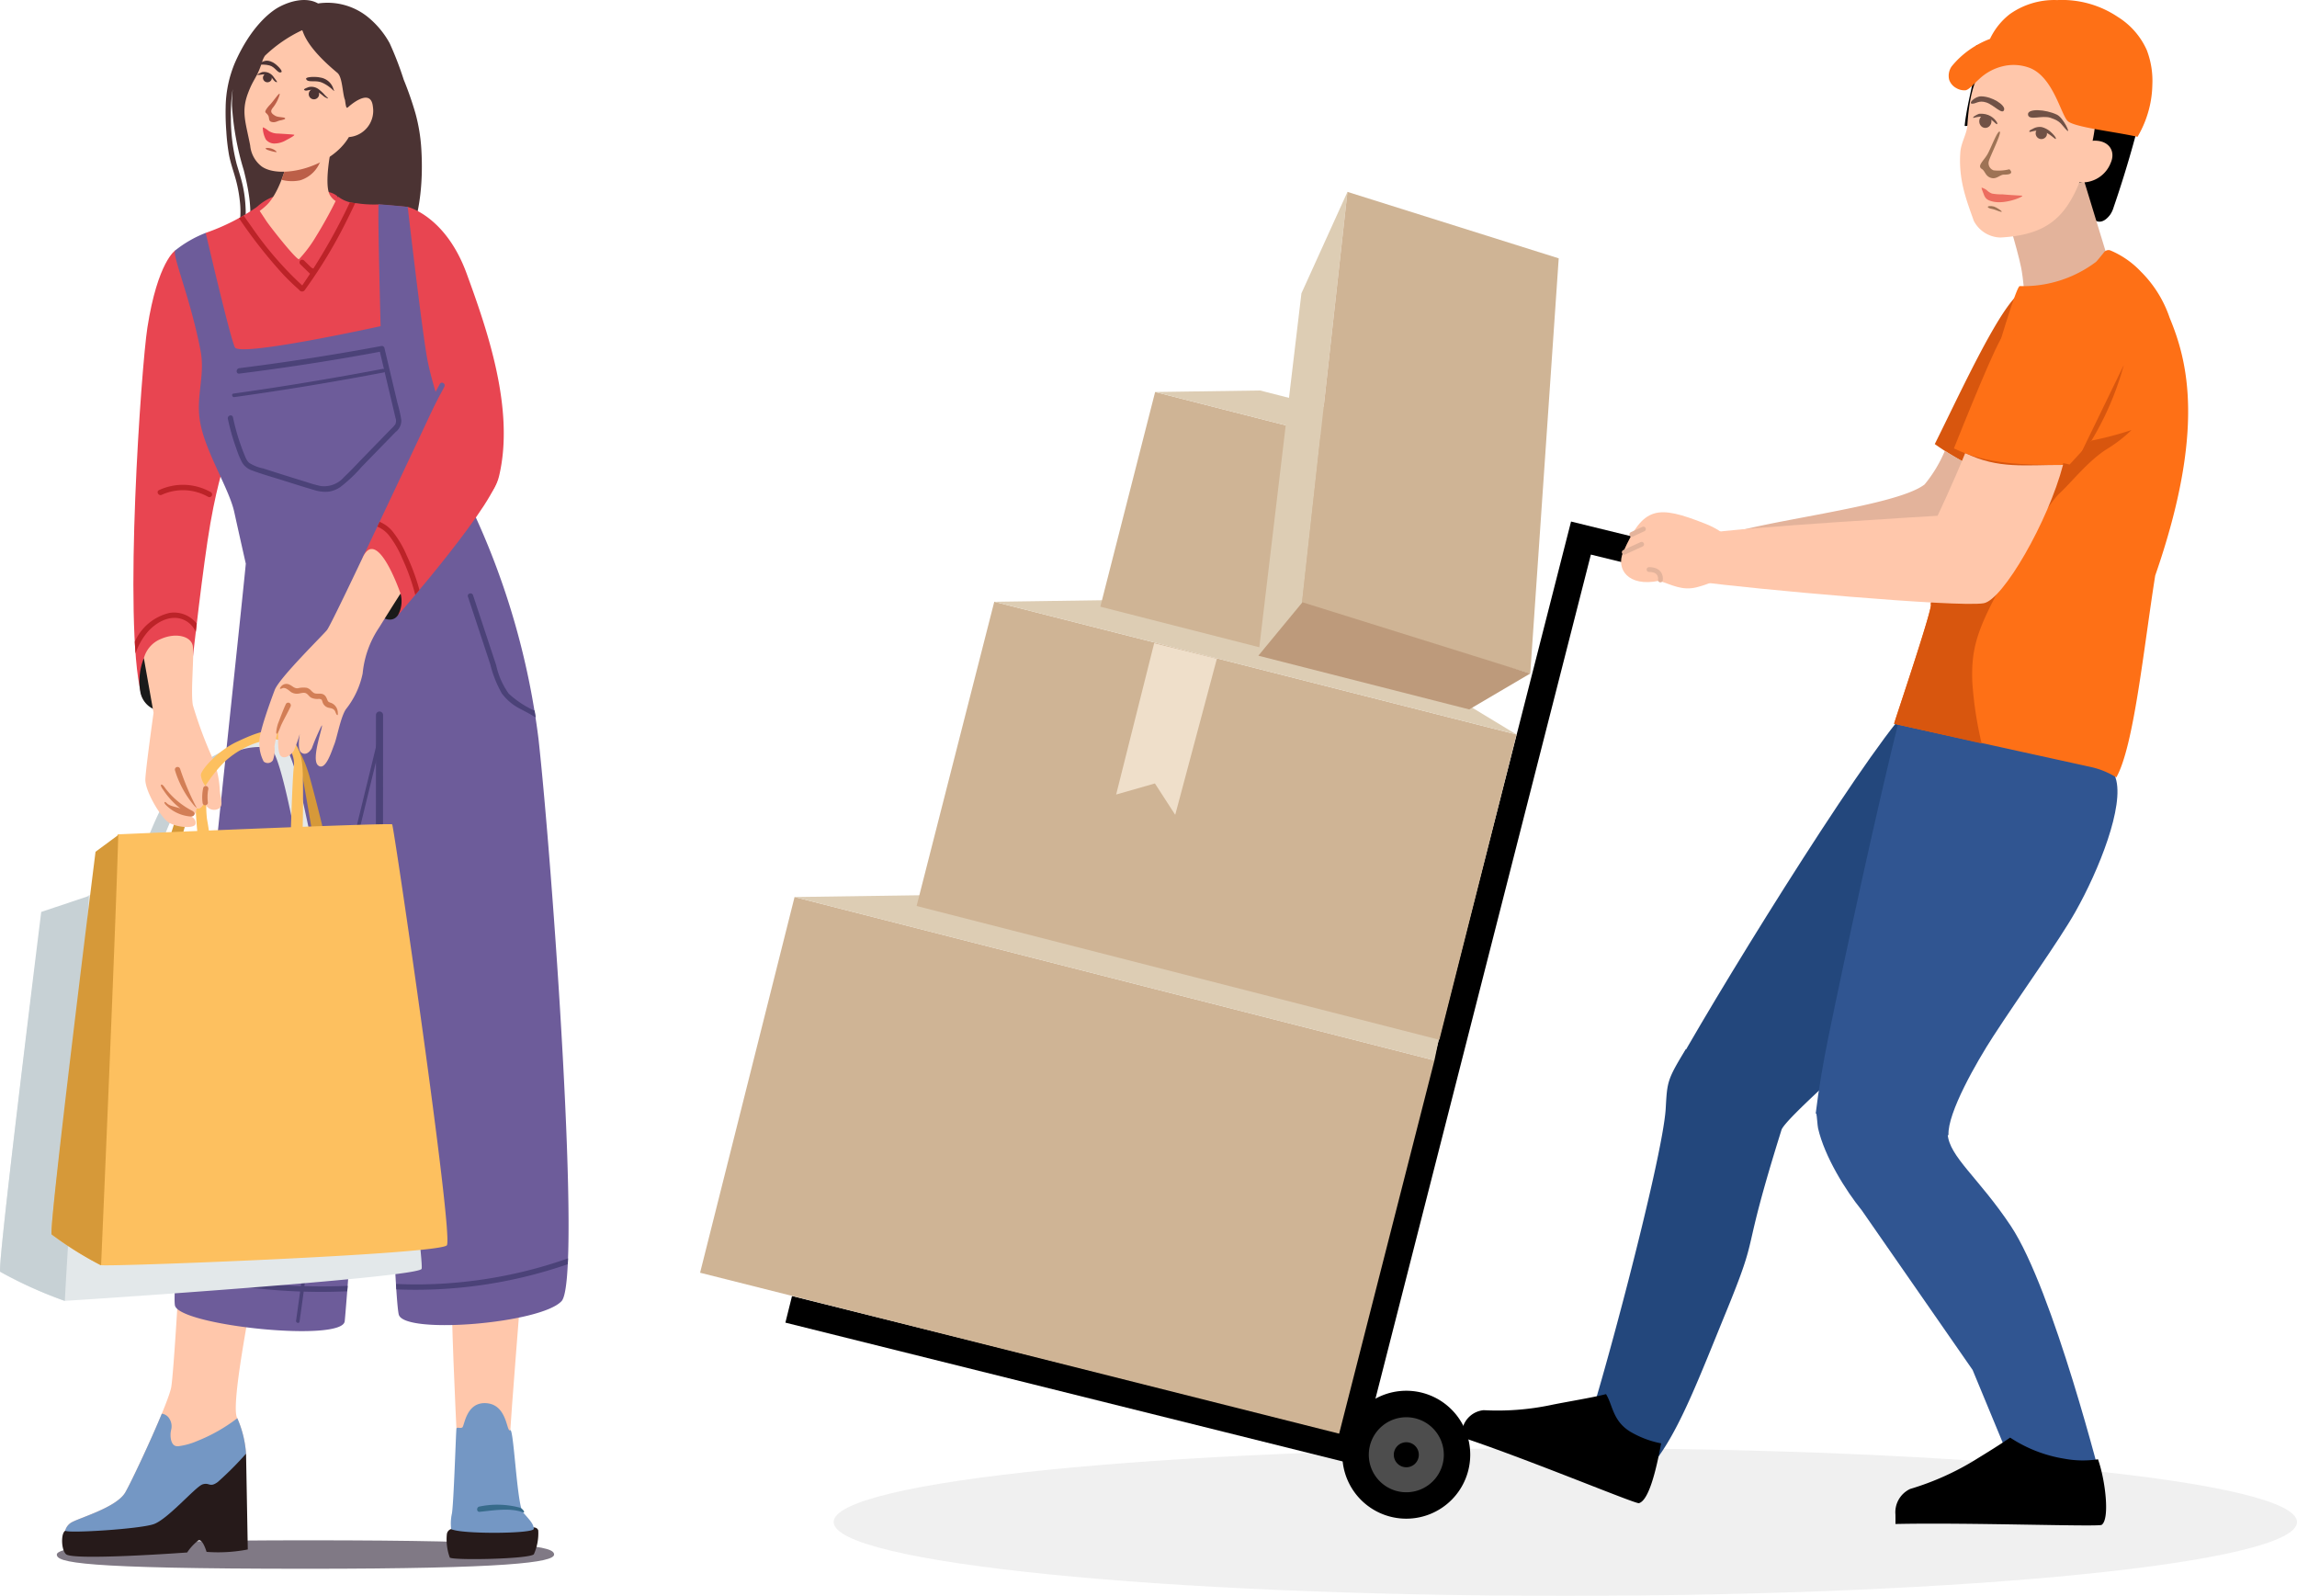<svg xmlns="http://www.w3.org/2000/svg" width="265.761" height="184.636"><defs><clipPath id="a"><path fill="none" d="M0 0h65.784v181.499H0z" data-name="長方形 14361"/></clipPath><clipPath id="b"><path fill="none" d="M0 0h184.761v184.636H0z" data-name="長方形 14365"/></clipPath><clipPath id="c"><path fill="none" d="M15.455 167.551h169.306v17.086H15.455z" data-name="長方形 14362"/></clipPath></defs><g data-name="グループ 12238"><g data-name="グループ 11208"><g clip-path="url(#a)" data-name="グループ 11207"><path fill="#807985" d="M64.108 179.853c0 .909-5.439 1.646-28.624 1.646-26.334 0-28.911-.737-28.911-1.646s6.727-1.646 28.911-1.646c25.762 0 28.624.737 28.624 1.646" data-name="パス 32994"/><path fill="#4b3333" d="M48.75 17.3a20 20 0 0 0-.681-4.179 39 39 0 0 0-1.361-3.908A38 38 0 0 0 45.083 5a10.3 10.3 0 0 0-2.293-2.838A7.44 7.44 0 0 0 36.8.4c-1.33-.765-3.165-.32-4.546.428-1 .541-3.273 2.314-5.093 6.481a13.7 13.7 0 0 0-1.053 5.076 28 28 0 0 0 .076 2.82 24 24 0 0 0 .307 2.689c.17.919.485 1.791.738 2.688a15.7 15.7 0 0 1 .506 2.564 10.5 10.5 0 0 1-.854 5.687c-.172.358.408.568.578.213a10.54 10.54 0 0 0 .958-4.925 15 15 0 0 0-.309-2.54c-.183-.875-.469-1.715-.719-2.571a21 21 0 0 1-.672-5.429 17.5 17.5 0 0 1 .213-3.287 17 17 0 0 0-.091 1.936 32.4 32.4 0 0 0 1.361 7.45c.7 2.781 1.235 5.8.163 8.559a.3.3 0 0 0-.084.078l-.058.1a.2.2 0 0 0-.046.111.22.22 0 0 0 0 .123.23.23 0 0 0 .046.109.23.23 0 0 0 .079.086l.069.036a.28.28 0 0 0 .165.21c1.052 1.979 3.4 2.531 5.432 2.956 1.231.258 2.459.529 3.693.767a13.2 13.2 0 0 0 3.627.289 6.6 6.6 0 0 0 2.536-.721.274.274 0 0 0 .454.1c3.924-3.969 4.789-9.834 4.474-15.183" data-name="パス 32995"/><path fill="#e84551" d="M29.722 23.945a6 6 0 0 1 1.58-1.053c.991-.461 4.7-.645 5.875-.691a2.36 2.36 0 0 1 1.8.452 2.62 2.62 0 0 1 .523 2.06c-.138 1.082-4.792 4.446-7.465 4.239s-2.317-5.007-2.317-5.007" data-name="パス 32996"/><path fill="#e84551" d="M22.306 76.127S23.5 65.318 24.34 60.546c.941-5.358 1.688-6.692 2.094-9.324s-6.143-22.263-6.143-22.263-2.044 1.286-3.239 8.946c-.694 4.453-2.805 33.948-.729 42.359.858 3.472 5.983-4.137 5.983-4.137" data-name="パス 32997"/><path fill="#bc2328" d="M22.764 72.151a3.35 3.35 0 0 0-3.132-1.243 5.86 5.86 0 0 0-4.039 3.343q.039.7.088 1.349a7.6 7.6 0 0 1 1.347-2.424c1.074-1.255 2.891-2.249 4.491-1.336a2.7 2.7 0 0 1 1.131 1.277z" data-name="パス 32998"/><path fill="#1a1a1a" d="M16.645 76.154a7.12 7.12 0 0 0-.388 4c.558 2.464 3.92 2.922 4.326.429s-3.938-4.425-3.938-4.425" data-name="パス 32999"/><path fill="#bc2328" d="M24.383 56.935a6.56 6.56 0 0 0-5.987-.229c-.36.168-.047.711.31.544a5.92 5.92 0 0 1 5.367.229.313.313 0 0 0 .31-.544" data-name="パス 33000"/><path fill="#e84551" d="M53.983 31.63c-2.435-6.648-6.808-7.691-6.808-7.691l-3.375-.288a13 13 0 0 1-2.537-.14 3.7 3.7 0 0 1-2.133-.754c-3.232 5.666-4.092 8.577-9.088 1.622-.142-.227-.218-.284-.314-.438a24.5 24.5 0 0 1-5.923 3S21.864 37.877 22 39.4s11.09 24.1 12.848 24.375 21.089-1.056 22.9-8.719-1.33-16.778-3.765-23.426" data-name="パス 33001"/><path fill="#ffc7ab" d="M38.149 22.529c-.661-1.216.107-5.4.34-5.917.074-.166.329-.236.664-.231l.024-.217-5.489.66s-.888 5.034-2.857 6.924a8 8 0 0 1-.785.654q.393.602.787 1.194c.418.626 3.216 4.2 3.745 4.409a15 15 0 0 0 1.979-2.637 50 50 0 0 0 2.279-4.109 2.1 2.1 0 0 1-.687-.73" data-name="パス 33002"/><path fill="#bc5f48" d="M34.712 20.866a3.63 3.63 0 0 0 2.388-2.308 10.8 10.8 0 0 0 .628-2.22l-4.041.486A24 24 0 0 1 32.57 20.8a4.65 4.65 0 0 0 2.142.064" data-name="パス 33003"/><path fill="#ffc7ab" d="M28.468 168.18a12.2 12.2 0 0 0-1.021-4.114c-.818-1.394 1.634-13.457 1.974-15.689s-8.784.907-8.784.907-.545 9.413-.818 11.156-4.29 10.39-5.311 12.2-5.516 3-6.333 3.556a1.58 1.58 0 0 0-.681 1.464s8.989.906 11.3-.349a84 84 0 0 0 7.695-5.578Z" data-name="パス 33004"/><path fill="#7497c4" d="M22.759 166.742a8 8 0 0 1-2.137.581c-.514.039-.734-.312-.842-.78a2.7 2.7 0 0 1 .037-1.187 1.63 1.63 0 0 0-.182-1.155 1.22 1.22 0 0 0-.752-.613 1 1 0 0 0-.164-.023c-1.341 3.251-3.5 7.817-4.211 9.078-1.021 1.813-5.516 3-6.333 3.556a1.58 1.58 0 0 0-.681 1.465s8.989.906 11.3-.349a84 84 0 0 0 7.7-5.578l1.974-3.556a12.3 12.3 0 0 0-1.012-4.1 19.3 19.3 0 0 1-4.7 2.66" data-name="パス 33005"/><path fill="#261a1a" d="M28.468 168.18s.2 10.878.2 11.087a18.1 18.1 0 0 1-4.767.279c-.068-.21-.476-1.534-.953-1.325a5.7 5.7 0 0 0-1.294 1.394s-13.175.967-14.017.2c-.588-.54-.588-2.5-.079-2.706.472.3 8.58-.209 10.215-.767s4.835-4.323 5.652-4.6.817.418 1.77-.279a38 38 0 0 0 3.269-3.277" data-name="パス 33006"/><path fill="#ffc7ab" d="M52.808 165.3s-.733-15.218-.471-15.914 7.954-.268 7.954-.268-1.151 14.414-1.308 17.2-5.128 3.644-6.175-1.018" data-name="パス 33007"/><path fill="#261a1a" d="M52.2 176.9a.72.72 0 0 0-.5.608 6.2 6.2 0 0 0 .341 2.7c.459.335 9.178.173 9.725-.385a5.9 5.9 0 0 0 .509-2.762c-.109-.336-.458-.358-.7-.358a69 69 0 0 1-9.375.2" data-name="パス 33008"/><path fill="#7497c4" d="M52.2 176.9a5.3 5.3 0 0 1 .085-1.785c.209-1.126.47-9.538.523-9.806s.418 0 .68-.161.426-3.013 2.833-2.8 2.276 3.436 2.714 3.12c.4-.285.785 8.68 1.465 9.484s1.256 1.339 1.256 1.929-8.646.624-9.556.017" data-name="パス 33009"/><path fill="#376b8b" d="M60.151 174.432a10.1 10.1 0 0 0-4.652-.137c-.39.039-.394.655 0 .616 1.578-.156 3.488-.493 4.977.051.373.136.045-.4-.325-.53" data-name="パス 33010"/><path fill="#6d5c9a" d="M55 59.749A88 88 0 0 1 62.305 85.5c1.545 13.956 5.058 62.443 2.67 65.033s-18.127 3.884-18.829 1.582-2.182-53.743-2.182-53.743-3.8 52.048-4.082 54.494-18.782.534-19.624-1.766 7.619-79.7 8.181-85.885c0 0-.55-2.412-1.34-5.994-.573-2.6-3.178-6.7-3.884-10.061-.667-3.168.565-5.577-.013-8.592-1.184-6.172-3.376-11.187-2.911-11.61a13.5 13.5 0 0 1 3.509-2.013s2.811 12.086 3.373 13.237 16.862-2.446 16.862-2.446-.341-12.9-.236-14.085c.7 0 3.373.288 3.373.288s1.5 13.077 2.2 17.25S52.89 52.555 55 59.749" data-name="パス 33011"/><path fill="#4b4278" d="M35.219 148.81q.82-6.1 1.483-12.228.885-8.207 1.484-16.441.334-4.608.578-9.223c.015-.27-.4-.269-.41 0q-.434 8.191-1.151 16.364t-1.722 16.312q-.321 2.6-.673 5.2-1.947-.069-3.889-.25-2.535-.238-5.049-.674a24 24 0 0 1-4-.987 12 12 0 0 1-1.543-.679l-.035.682a18.2 18.2 0 0 0 4.721 1.465 65 65 0 0 0 9.71 1.07q-.227 1.688-.467 3.375c-.038.264.357.378.4.111q.247-1.734.482-3.47h.1a67 67 0 0 0 4.939-.041l.05-.63q-2.5.111-5 .037" data-name="パス 33012"/><path fill="#4b4278" d="m43.692 85.629-2.549 10.454-1.274 5.226a5.3 5.3 0 0 0-.245 2.366 5.8 5.8 0 0 1 .232 1.216 1.66 1.66 0 0 1-.4 1 4.4 4.4 0 0 0-1.095 1.651 1.22 1.22 0 0 0 .533 1.458c.24.1.45-.257.207-.362-.507-.22-.43-.9-.234-1.32.261-.568.811-.947 1.128-1.482a2.5 2.5 0 0 0 .088-2 3.1 3.1 0 0 1-.107-1.065 9 9 0 0 1 .275-1.3l2.45-10.048 1.386-5.683c.064-.263-.331-.374-.4-.112" data-name="パス 33013"/><path fill="#4b4278" d="m43.5 82.729-.011 20.931v5.86a.41.41 0 0 0 .82 0q0-10.465.011-20.93v-5.861a.41.41 0 0 0-.82 0" data-name="パス 33014"/><path fill="#e84551" d="M41.958 64.512s8.129-17.148 9.594-20.363 5.652 8.145 6.071 10.717S45.938 71.3 45.938 71.3Z" data-name="パス 33015"/><path fill="#6d5c9a" d="m50.883 44.424-1.948 3.646c-.19.356.341.674.531.318l1.948-3.646c.19-.356-.341-.674-.531-.318" data-name="パス 33016"/><path fill="#4b4278" d="M56.717 76.835a13.2 13.2 0 0 0 1.36 3.419 6.2 6.2 0 0 0 2.242 1.824c.556.3 1.133.589 1.664.938a65 65 0 0 0-.121-.79 11 11 0 0 1-3.011-1.983 9 9 0 0 1-1.443-3.279l-1.24-3.752-1.435-4.343c-.126-.382-.72-.218-.592.167z" data-name="パス 33017"/><path fill="#4b4278" d="M55.819 148.664a54 54 0 0 0 9.874-2.4l.029-.677a54 54 0 0 1-3.5 1.1 53.4 53.4 0 0 1-11.711 1.861q-2.351.108-4.7 0l.04.627a54 54 0 0 0 9.967-.51" data-name="パス 33018"/><path fill="#4b4278" d="M46.431 48.6a16 16 0 0 0-.453-2.01l-.492-2.078-1.008-4.256a.314.314 0 0 0-.378-.22q-6.372 1.188-12.792 2.081-1.815.252-3.632.479c-.388.048-.393.678 0 .629q6.495-.813 12.949-1.928 1.665-.288 3.325-.6.239 1 .476 2.007a.2.2 0 0 0-.144-.027q-6.714 1.279-13.47 2.305-1.9.288-3.806.555c-.261.037-.15.442.108.405Q33.88 45 40.608 43.791q1.893-.341 3.783-.7a.17.17 0 0 0 .108-.067l1.054 4.448c.068.287.138.574.2.862a.97.97 0 0 1-.024.766 3.3 3.3 0 0 1-.468.515l-.643.66-2.465 2.532c-.781.8-1.542 1.636-2.357 2.4a3.04 3.04 0 0 1-2.7 1.023 15 15 0 0 1-1.628-.457q-.846-.26-1.689-.522-1.664-.519-3.323-1.053a4.8 4.8 0 0 1-1.632-.652 1.8 1.8 0 0 1-.446-.7c-.13-.3-.249-.6-.364-.91a25 25 0 0 1-1.057-3.649c-.083-.4-.676-.228-.593.168a25 25 0 0 0 .989 3.466 9.6 9.6 0 0 0 .689 1.638 2.14 2.14 0 0 0 1.166.886c1.144.424 2.329.758 3.491 1.123 1.186.373 2.371.754 3.564 1.1a4.3 4.3 0 0 0 1.76.216 3.2 3.2 0 0 0 1.376-.552 16.7 16.7 0 0 0 2.443-2.316l2.643-2.714 1.286-1.321a1.66 1.66 0 0 0 .66-1.381" data-name="パス 33019"/><path fill="#bc2328" d="M48.322 67.539a25 25 0 0 0-1.258-3.259 11.8 11.8 0 0 0-1.7-2.864 3.9 3.9 0 0 0-1.445-1.043l-.263.554a3.44 3.44 0 0 1 1.3.957 11.5 11.5 0 0 1 1.577 2.706 24 24 0 0 1 1.511 4.24l.484-.579a25 25 0 0 0-.206-.712" data-name="パス 33020"/><path fill="#d69939" d="M19.093 98.95s1.346-5.436 2.767-7.619a22 22 0 0 1 2.767-3.484l-.187 1.57a12.1 12.1 0 0 0-2.131 3.331 46 46 0 0 0-1.609 5.628Z" data-name="パス 33021"/><path fill="#d69939" d="M33.45 85.512s1.383.8 2.393 4.441 1.869 7.389 1.869 7.389l-1.383.191s-1.159-7.006-1.529-8.652a7.3 7.3 0 0 0-1.458-2.871Z" data-name="パス 33022"/><path fill="#fdc05f" d="M22.945 89.759a6.6 6.6 0 0 0-.334 2.566c0 1.883.25 4.192.25 4.192l1.337-.128s-.042-.513-.25-1.625a12.8 12.8 0 0 1 0-2.952Z" data-name="パス 33023"/><path fill="#c7d1d5" d="M15.237 102.234S17.774 94.019 20.174 91s7.475-4.915 7.749-5.056-.754 1.194-.754 1.194-4.183 1.966-6.035 4.985a40.2 40.2 0 0 0-3.291 8.145Z" data-name="パス 33024"/><path fill="#ffc7ab" d="M16.645 76.154a3.33 3.33 0 0 1 2.011-2.247c1.738-.749 3.467-.289 3.65.835s-.267 5.25.007 6.842a49 49 0 0 0 2.443 6.5 11 11 0 0 1 .67 3.262c.056 1.03.448 1.774-.055 2.174a1.1 1.1 0 0 1-1.565-.4c-.28-.515-.336.629-1.062.4 0 0-.056.859-.615.973a.75.75 0 0 1 .5.8c-.056.63-2.348.458-3.242-.228s-2.627-3.606-2.571-4.922.95-7.669.95-7.669Z" data-name="パス 33025"/><path fill="#e3e8ea" d="M36.975 101.6c-.069.07-.617-2.879-1.783-8.215s-1.851-7.092-3.086-7.864-4.594 1.334-4.594 1.334a7.9 7.9 0 0 1 3.7-.351c1.371.421 3.566 13.692 3.771 14.394s1.989.7 1.989.7" data-name="パス 33026"/><path fill="#fdc05f" d="M33.655 95.964s.157-5.251.314-7.019a3.17 3.17 0 0 0-1.57-3.322c-.837-.322-3.855.2-6.321 2.425a15.5 15.5 0 0 0-2.314 2.879 2.5 2.5 0 0 1-.527-1.254c0-.589 1.941-2.8 4.138-3.836 2.3-1.083 4.047-1.758 5.512-.954s2.057 2.3 2.131 4.234c.1 2.733 0 6.844 0 6.844Z" data-name="パス 33027"/><path fill="#1a1a1a" d="M46.34 68.67a3.32 3.32 0 0 1-.3 2.508c-1.007 1.414-2.95-.572-2.95-.572Z" data-name="パス 33028"/><path fill="#ffc7ab" d="M41.958 64.512s-3.692 7.809-4.116 8.367-5.508 5.516-6.053 6.941-1.783 4.88-1.783 5.941a4.56 4.56 0 0 0 .5 2.342.718.718 0 0 0 1.072-.146 3.6 3.6 0 0 0 .179-1.61 18 18 0 0 1 .464-2.05s-.214 2.672.25 3.148 1.287-.147 1.537-.623a17 17 0 0 0 .679-1.9s-.321 1.757.143 2.123.93.073 1.251-.476a25 25 0 0 1 1.144-2.635c.25-.11-1.287 3.88-.429 4.612s1.56-1.616 1.882-2.421.727-3.142 1.335-4.057a9.85 9.85 0 0 0 1.947-4.155 11.4 11.4 0 0 1 1.913-5.324c1.43-2.305 2.466-3.916 2.466-3.916s-2.688-7.877-4.382-4.158" data-name="パス 33029"/><path fill="#e3e8ea" d="M48.78 146.8c-.377 1.013-39.627 3.624-41.276 3.7h-.047a49 49 0 0 1-7.435-3.359c-.382-.411 4.163-36.379 4.163-36.379l6.093-7.2 32.99-.9s5.895 43.108 5.512 44.138" data-name="パス 33030"/><path fill="#c7d1d5" d="M10.281 103.66c-.7 13.384-2.563 42.233-2.777 46.834h-.047a49 49 0 0 1-7.435-3.358c-.382-.411 4.747-41.629 4.747-41.629Z" data-name="パス 33031"/><path fill="#fdc05f" d="M51.705 144.074c-.816 1.045-39.192 2.508-40.009 2.3l-.1-.029a41 41 0 0 1-5.62-3.524c-.408-.418 4.9-40.757 4.9-40.757l2.351-.838.38-4.695s31.562-1.365 31.766-1.156 7.145 47.655 6.328 48.7" data-name="パス 33032"/><path fill="#d69939" d="M13.683 96.605c-.374 12.888-1.987 49.768-1.987 49.768l-.1-.029a41 41 0 0 1-5.62-3.524c-.408-.418 5.077-44.273 5.077-44.273Z" data-name="パス 33033"/><path fill="#d27e56" d="M23.888 90.946a.31.31 0 0 0-.378.22 5 5 0 0 0-.074 1.687.35.35 0 0 0 .09.222.3.3 0 0 0 .217.093c.149-.007.33-.14.308-.315a5 5 0 0 1-.038-.789c0-.132.016-.264.031-.4v-.037l.014-.09q.018-.104.04-.209a.323.323 0 0 0-.215-.387" data-name="パス 33034"/><path fill="#d27e56" d="M22.618 93.2a30 30 0 0 1-1.779-4.243.308.308 0 1 0-.593.168 11.5 11.5 0 0 0 2.254 4.123c.3.265.323.3.119-.046" data-name="パス 33035"/><path fill="#d27e56" d="M22.246 93.811a9.25 9.25 0 0 1-3.079-2.558c-.1-.135-.367-.558-.523-.465-.129.078.154.481.256.617a8.8 8.8 0 0 0 1.984 2.14c-.469-.2-1.223-.249-1.583-.617-.28-.287-.393-.085-.113.2A4.5 4.5 0 0 0 22 94.461c.156.014.453-.057.467-.208.127-.135-.017-.326-.223-.442" data-name="パス 33036"/><path fill="#d27e56" d="M33.5 81.334a.307.307 0 0 0-.421.113c-.339.728-.668 1.639-.915 2.274-.061.158-.306 1.087-.155 1.177.134.081.448-.845.52-1 .34-.728.742-1.406 1.081-2.134a.327.327 0 0 0-.11-.431" data-name="パス 33037"/><path fill="#d27e56" d="M38.728 81.6a1.15 1.15 0 0 0-.439-.282c-.166-.065-.309-.089-.384-.269-.14-.334-.231-.63-.6-.754-.311-.1-.687.026-.979-.116a1.8 1.8 0 0 1-.375-.332 1.2 1.2 0 0 0-.445-.268 2.7 2.7 0 0 0-1.047.049c-.41.038-.612-.261-.96-.413a.79.79 0 0 0-.931.152c-.26.3-.253.413.113.258s.854.359 1 .451a1.27 1.27 0 0 0 .812.178c.271-.027.615-.167.88-.057.25.1.4.4.643.529a1.7 1.7 0 0 0 .806.138.6.6 0 0 1 .355.062c.088.069.112.225.149.325a.96.96 0 0 0 .585.6c.262.1.724.04.9.535.133.38.319.505.274.1a1.28 1.28 0 0 0-.353-.883" data-name="パス 33038"/><path fill="#ffc7ab" d="M43.144 12.345c-.241-2.388-2.882.066-2.882.066-.176.139-.223.07-.347-.848-.3-.73-.278-2.636-.884-3.139-3.982-3.3-3.918-4.935-4.087-4.924a16.1 16.1 0 0 0-4.293 2.95 3 3 0 0 0-.29.594c-.616 2-1 1.958-1.667 3.738-.8 2.132-.274 3.334.255 6.066a3.45 3.45 0 0 0 1.337 2.417c2.179 1.522 8.044.085 10.078-3.406a3.047 3.047 0 0 0 2.78-3.514" data-name="パス 33039"/><path fill="#bc2328" d="M41.094 23.493a4 4 0 0 1-.614-.087 68 68 0 0 1-4.224 7.663 1.5 1.5 0 0 1-.227-.1l-.283-.277-.566-.554a.308.308 0 1 0-.436.436l.774.757.192.187a1 1 0 0 0 .166.146q-.446.685-.909 1.36a40 40 0 0 1-5.876-6.807q-.451-.63-.894-1.264-.269.156-.539.3a56 56 0 0 0 5.131 6.529q.871.917 1.822 1.751a.387.387 0 0 0 .671 0 56 56 0 0 0 4.791-7.929c.354-.7.692-1.4 1.021-2.116" data-name="パス 33040"/><path fill="#e84551" d="M30.405 14.738s.2.017.685.412a2 2 0 0 0 1.091.3c1.089.068 1.733.106 1.852.142s-.319.312-.906.612a2.73 2.73 0 0 1-1.419.4 1.27 1.27 0 0 1-.942-.457 3 3 0 0 1-.361-1.4" data-name="パス 33041"/><path fill="#bc5f48" d="M30.762 17.13a1.52 1.52 0 0 1 1.017.236c.346.244.309.288-.236.154s-.9-.277-.781-.39" data-name="パス 33042"/><path fill="#4b3333" d="M36.9 11.051a.6.6 0 1 1-.409-.736.6.6 0 0 1 .409.736" data-name="パス 33043"/><path fill="#4b3333" d="M31.411 9.217a.517.517 0 1 1-.326-.712.556.556 0 0 1 .326.712" data-name="パス 33044"/><path fill="#4b3333" d="M29.691 8.647c.252-.113.4-.208.623-.3a1.32 1.32 0 0 1 1.327.534c.288.41.526.659.355.622-.374-.08-.451-.608-.982-.814s-.892.05-1.323-.046" data-name="パス 33045"/><path fill="#4b3333" d="M37.956 11.4c.015-.067-.133-.149-.371-.4a5 5 0 0 0-.635-.611 1.41 1.41 0 0 0-1.238-.312c-.372.141-.628.243-.5.344.251.191.6-.146 1.19.027a4.3 4.3 0 0 1 .965.62 1.5 1.5 0 0 0 .584.327" data-name="パス 33046"/><path fill="#bc5f48" d="M31.2 12.158c.451-.455 1.233-1.671 1.155-1.208a4.4 4.4 0 0 1-.726 1.439c-.333.4-.4.656.225 1.012.407.233 1.3.1 1.112.374a2.7 2.7 0 0 1-.612.169c-.35.1-.548.274-.968.151-.317-.093-.221-.464-.334-.691-.128-.256-.341-.344-.357-.461-.03-.22.5-.785.5-.785" data-name="パス 33047"/><path fill="#4b3333" d="M35.421 9.139c-.1-.255 1.074-.3 1.628-.168a1.88 1.88 0 0 1 1.537 1.351c.273.6-.2-.28-1.341-.768-.766-.327-1.647.058-1.824-.415" data-name="パス 33048"/><path fill="#4b3333" d="M32.552 8.343c.215-.122-.549-.9-.974-1.123-.792-.41-1.147-.1-1.727.184-.536.262.4-.08 1.336.168.685.181.967 1 1.365.771" data-name="パス 33049"/></g></g><g data-name="グループ 11215"><g clip-path="url(#b)" data-name="グループ 11214" transform="translate(81)"><g data-name="グループ 11213"><g clip-path="url(#b)" data-name="グループ 11212"><path d="M163.148 24.833a3 3 0 0 0 .4-.858A128 128 0 0 0 167.632 9.3a3.1 3.1 0 0 0 .019-1.806 2.55 2.55 0 0 0-2.146-1.306 4.18 4.18 0 0 0-3.588 1.058 6.14 6.14 0 0 0-1.242 3.366l-.93 6a19.6 19.6 0 0 0-.346 4.64c.124 1.459 1.684 6.293 3.749 3.585" data-name="パス 33050"/><g data-name="グループ 11211" opacity=".06"><g data-name="グループ 11210"><g clip-path="url(#c)" data-name="グループ 11209"><path d="M15.455 176.093c0 4.718 37.9 8.543 84.653 8.543s84.654-3.825 84.654-8.543-37.9-8.543-84.654-8.543-84.653 3.825-84.653 8.543" data-name="パス 33051"/></g></g></g><path fill="#d8560e" d="M150.211 50.014c1.567-1.66 4.16-15.09 4.031-15.524-1.374-4.6-7.672 9.446-11.39 16.887a32.5 32.5 0 0 0 11.587 5.184c1.354-1.264-5.8-4.878-4.228-6.547" data-name="パス 33052"/><path fill="#e3b39b" d="M144.025 52.146a15.5 15.5 0 0 1-2.349 3.9c-3.428 2.666-19.823 4.263-24.119 6.2.232 1.4.536 2.833.888 4.282a56 56 0 0 0 8.2-2.154c2-.663 9.7.119 11.579-.832 2.3-1.168 15.02-5.219 17.3-6.407a1 1 0 0 0 .2-.14 36.8 36.8 0 0 1-11.7-4.843" data-name="パス 33053"/><path fill="#e3b39b" d="m164.387 34.874-10.77 4.918s-.293-6.425-.772-8.821-2.065-7.36-2.065-7.36l9.371-2.618Z" data-name="パス 33054"/><path fill="#360124" d="M147.505 5.631a.5.5 0 0 1 .111-.3c.136-.135.363-.076.543-.008a3.27 3.27 0 0 1 2.1 1.565 3.23 3.23 0 0 1-.035 1.827 8.2 8.2 0 0 1-1.069 3c-.51.738-.925 1.439-1.927 1.237.229-2.427-.039-4.9.276-7.32" data-name="パス 33055"/><path d="M147.814 6.521a8.5 8.5 0 0 1-.2-1.191c.136-.135.363-.076.543-.008a3.27 3.27 0 0 1 2.1 1.565 3.23 3.23 0 0 1-.035 1.827 8.2 8.2 0 0 1-1.069 3c-.51.738-1.842 3.052-2.843 2.851.228-2.428 1.186-5.625 1.5-8.043" data-name="パス 33056"/><path fill="#ffc7ab" d="M160.589 18.273c-1.939 6.228-3.933 8.859-10.141 9.207a3.57 3.57 0 0 1-3.075-1.915c-.883-2.473-1.8-4.808-1.562-7.979.078-1.06.75-2.116.808-3.044.389-6.226 2.092-8.5 6.386-8.024 5.6.627 10.463 2.5 7.584 11.755" data-name="パス 33057"/><path fill="#ffc7ab" d="M163.212 18.835a3.54 3.54 0 0 1-3.539 2.263c-1.468-.2-2-1.4-1.573-2.834s1.544-1.889 3.023-1.982c1.857-.116 2.692 1.182 2.089 2.553" data-name="パス 33058"/><path d="m76.169 169.538-66.3-16.515.766-3.075L73.878 165.7l26.891-105.36 11.989 2.936-.753 3.078-8.941-2.19Z" data-name="パス 33059"/><path d="M74.305 168.371a7.4 7.4 0 1 0 7.342-7.466 7.4 7.4 0 0 0-7.342 7.466" data-name="パス 33060"/><path fill="#4d4d4d" d="M77.369 168.345a4.34 4.34 0 1 0 4.3-4.376 4.34 4.34 0 0 0-4.3 4.376" data-name="パス 33061"/><path d="M80.262 168.321a1.447 1.447 0 1 0 1.435-1.459 1.45 1.45 0 0 0-1.435 1.459" data-name="パス 33062"/><path fill="#ffc7ab" d="M106.794 63.894c-.837 1.9.533 4.051 4.157 3.3 1.471.452 2.674 1.186 4.371.746 2.475-.641 4.285-1.794 4.349-3.48s-1.012-2.938-3.389-3.876c-5.527-2.18-7.143-2.025-9.488 3.305" data-name="パス 33063"/><path fill="#23477c" d="M134.628 121.182c-.177.608-9.118 8.284-9.512 9.546-4.97 15.882-2.278 10.979-6.475 21.224-2.953 7.207-5.18 13.1-7.916 16.789-.545.735-.723.933-1.424.71l-2.729-.867a3.3 3.3 0 0 0-.759-.137c-.552-.049-3.936-1.331-3.54-2.286 1.422-3.427 9.108-31.956 9.45-37.931.177-3.1.158-3.287 2.323-6.842 3.652 2.572 16.769-2.067 20.582-.206" data-name="パス 33064"/><path fill="#23477c" d="M140.517 81.28c8.4-6.778 6.758 6.024 7.2 7.374 4.153 12.754-13.065 24.57-15.622 36.129-5.942-.864-13.018-.983-19.1-1.464 6.266-11.156 23.507-38.8 27.523-42.039" data-name="パス 33065"/><path fill="#305591" d="M142.586 124.207c.16 2.571 1.626 4.839 1.757 6.982.16 2.616 3.61 5.09 7.31 10.654 4.909 7.379 10.632 30.157 10.632 30.157l-8.751 1.718-6.307-15.225-12.815-18.454c-1.878-2.315-4.3-6.2-5.061-9.49-.071-.309-.133-1.407-.2-1.709 4.463-1.991 8.938-3.045 13.434-4.63" data-name="パス 33066"/><path fill="#708380" d="M154.645 80.067a3 3 0 0 0-.321-.016c.9-1.852.736-1.177.321.016" data-name="パス 33067"/><path fill="#305591" d="M130.588 119.765c1.849-9.028 5.712-26.907 8.231-36.88 2.468-.32 1.7.223 6.529 1.757 1.31.415 5-2.439 7.667-1.959 0 0 .454-1.979.71-3.319 3.071-.27 8.085 4.491 10.056 10.663 1.023 3.207-1.919 10.618-4.671 15.484-1.913 3.382-6.272 9.421-9.516 14.417-1.893 2.917-5.3 8.853-5.155 11.4-5.412.51-10.023-1.351-15.363-2.494.332-2.8.852-5.848 1.512-9.072" data-name="パス 33068"/><path d="M151.572 166.322c-1.253.868-2.547 1.66-3.913 2.5a31.6 31.6 0 0 1-7.659 3.445 2.98 2.98 0 0 0-1.7 2.952c.005.422.008.812 0 1.1 8.5-.186 23.5.348 23.861.1.967-.675.426-5.191-.425-7.585a11.6 11.6 0 0 1-3.884-.065 16 16 0 0 1-6.286-2.447" data-name="パス 33069"/><path d="M104.813 161.295c-1.392.371-4.74.923-6.223 1.23a30.2 30.2 0 0 1-7.929.627 2.79 2.79 0 0 0-2.44 2.071c-.128.375-.247.72-.342.976 7.669 2.523 20.339 7.819 20.742 7.711 1.076-.291 1.928-3.414 2.571-6.919a11.2 11.2 0 0 1-3.457-1.285c-2.167-1.247-2.131-3.171-2.922-4.411" data-name="パス 33070"/><path fill="#fe7016" d="M152.693 33.1a13.97 13.97 0 0 0 8.794-2.787c.11-.078.782-.919.95-1.126a.64.64 0 0 1 .729-.215 10.4 10.4 0 0 1 3.527 2.446 13.7 13.7 0 0 1 3.334 5.349c2.046 4.926 4.209 12.891-1.671 29.823-1.344 8.457-2.461 19.75-4.5 23.355a9.3 9.3 0 0 0-2.955-1.208l-22.755-5c-.04-.016 4.708-14.013 4.233-13.841 1.6-6.69 2.694-12.15 3.563-14.922.457-1.455 6.1-21.923 6.746-21.874" data-name="パス 33071"/><path fill="#fe7016" d="M146.386 10.446a1.84 1.84 0 0 1-1.049-.257 1.73 1.73 0 0 1-.815-.95 1.89 1.89 0 0 1 .272-1.543 10 10 0 0 1 1.013-1.083A10.6 10.6 0 0 1 149.24 4.5a7.9 7.9 0 0 1 2.287-2.861 8.88 8.88 0 0 1 5.491-1.63 11.57 11.57 0 0 1 7.007 1.946 8.7 8.7 0 0 1 3.348 3.82 9.9 9.9 0 0 1 .651 4.031 12 12 0 0 1-.263 2.3 12.4 12.4 0 0 1-1.45 3.722c-2.692-.608-7.3-1.094-8.077-1.823s-1.659-5.015-4.327-6.121a5.28 5.28 0 0 0-3.215-.212 6 6 0 0 0-2.757 1.528c-.648.575-1.13 1.2-1.549 1.248" data-name="パス 33072"/><path fill="#cfb495" d="M73.938 165.868 0 147.25l10.931-43.468 74.032 18.9Z" data-name="パス 33073"/><path fill="#ddcdb4" d="m84.963 122.683-74.032-18.9 21.108-.306 54.954 9.45Z" data-name="パス 33074"/><path fill="#cfb495" d="m85.534 120.3-60.483-15.482 8.985-35.195 60.428 15.359Z" data-name="パス 33075"/><path fill="#ddcdb4" d="M94.464 84.982 34.036 69.623l17.2-.249 30.166 7.7Z" data-name="パス 33076"/><path fill="#cfb495" d="m46.307 70.19 6.34-24.837 42.58 10.87-6.342 24.837z" data-name="長方形 14363"/><path fill="#ddcdb4" d="m95.226 56.223-42.578-10.87 12.14-.176 21.288 5.435Z" data-name="パス 33077"/><path fill="#ddcdb4" d="m64.585 75.859 4.989-41.918L74.9 22.2l-5.325 48.124Z" data-name="パス 33078"/><path fill="#cfb495" d="m69.575 70.324 26.475 7.6 3.292-48.036L74.9 22.2Z" data-name="パス 33079"/><path fill="#bd9a7b" d="m96.049 77.923-7.063 4.154-24.395-6.217 5.1-6.181Z" data-name="パス 33080"/><path fill="#efdfca" d="m52.538 74.41-4.4 17.513 4.485-1.282 2.349 3.631 4.819-18.06Z" data-name="パス 33081"/><path fill="#ec6d5f" d="M148.3 21.71a2.3 2.3 0 0 1 .542.267 1.7 1.7 0 0 0 .633.418 6 6 0 0 0 1.2.089c.912.091 2.12.142 2.261.153.393.029-1.772 1.008-3.282.7-.711-.146-.945-.365-1.115-.81s-.339-.847-.238-.816" data-name="パス 33082"/><path fill="#d8560e" d="M164.725 42.224a34.7 34.7 0 0 1-5.588 11.512" data-name="パス 33083"/><path fill="none" stroke="#e3b39b" stroke-linecap="round" stroke-miterlimit="10" stroke-width=".556" d="m106.924 63.894 2.013-.924" data-name="線 1774"/><path fill="none" stroke="#e3b39b" stroke-linecap="round" stroke-miterlimit="10" stroke-width=".556" d="m107.797 61.829 1.347-.622" data-name="線 1775"/><path fill="none" stroke="#e3b39b" stroke-linecap="round" stroke-miterlimit="10" stroke-width=".556" d="M111.107 67.1s.219-1.206-1.316-1.206" data-name="パス 33084"/><path fill="#d8560e" d="m146.4 53.521.256-2.271 11.8 2.491 2.545-2.769a39 39 0 0 0 4.615-1.217 16.5 16.5 0 0 1-2.936 2.253c-2.167 1.408-3.9 3.682-5.416 5.09s-6.065 9.206-7.906 12.888-2.274 5.74-2.166 8.881a43 43 0 0 0 1.083 7.148l-10.133-2.276c-.04-.016 4.708-14.013 4.233-13.841 1.6-6.69 2.693-12.15 3.563-14.922" data-name="パス 33085"/><path fill="#ffc7ab" d="M143.171 59.674s-22.538 1.314-27.283 2.082c-.331 2.708-.08 2.828-.309 5.547 5.693.8 29.936 3 32.93 2.489 2.224-.378 7.476-9.477 9.179-16-4.407-.018-7.49.5-11.313-1.381-1.42 3.527-3.2 7.261-3.2 7.261" data-name="パス 33086"/><path fill="#fe7016" d="M150.859 38.744c-.589.089-4.954 11.048-5.793 13.134 3.823 1.884 8.215 1.9 12.621 1.916.225-4.216 1.21-16.268-6.828-15.05" data-name="パス 33087"/><path fill="#9e7355" d="M149 23.982c-.136-.147.4-.179.7-.084s.931.506.9.592-.581-.159-.9-.261-.522-.069-.688-.247" data-name="パス 33088"/><path fill="#705146" d="M153.637 13.226c-.028-.682 1.993-.6 3.345.038.739.347 1.657 2.316 1.154 1.814-.715-.716-.643-1.028-1.894-1.448-1-.334-2.571.39-2.605-.4" data-name="パス 33089"/><path fill="#705146" d="M150.883 12.664c.1-.508-1.374-1.515-2.688-1.517-.679 0-1.512.812-1.039.85.452.036.777-.437 1.666-.14s1.921 1.536 2.061.807" data-name="パス 33090"/><path fill="#9e7355" d="M150.368 15.235c.247.155-1.17 2.958-1.263 3.422a.87.87 0 0 0 .557 1.052 5.2 5.2 0 0 0 1.823-.124s.758.634-.619.619c-.478-.005-.842.549-1.465.388-.7-.179-.705-.794-1.1-1.038-.615-.38.281-.992.714-1.827s1.106-2.647 1.353-2.492" data-name="パス 33091"/><path fill="#705146" d="M150.079 14.333c.041-.091-.092-.3-.286-.511a2 2 0 0 0-.826-.534 2.3 2.3 0 0 0-.989-.119c-.155.047-.742.33-.682.457.023.05.256-.08.786-.119a2.1 2.1 0 0 1 1.06.213c.526.242.86.781.937.613" data-name="パス 33092"/><path fill="#705146" d="M148.188 13.525a.8.8 0 0 0 .04 1.075.666.666 0 0 0 .992-.056.8.8 0 0 0-.039-1.074.666.666 0 0 0-.993.055" data-name="パス 33093"/><path fill="#705146" d="M155.8 15.675a.661.661 0 1 1-.464-.889.713.713 0 0 1 .464.889" data-name="パス 33094"/><path fill="#705146" d="M153.79 15.2c.013-.1.111-.151.4-.294a1.55 1.55 0 0 1 1.038-.2 2.4 2.4 0 0 1 1.09.609c.131.11.677.661.517.761-.05.031-.292-.226-.754-.536a2.6 2.6 0 0 0-1.144-.417c-.616-.068-1.169.265-1.145.081" data-name="パス 33095"/></g></g></g></g></g></svg>